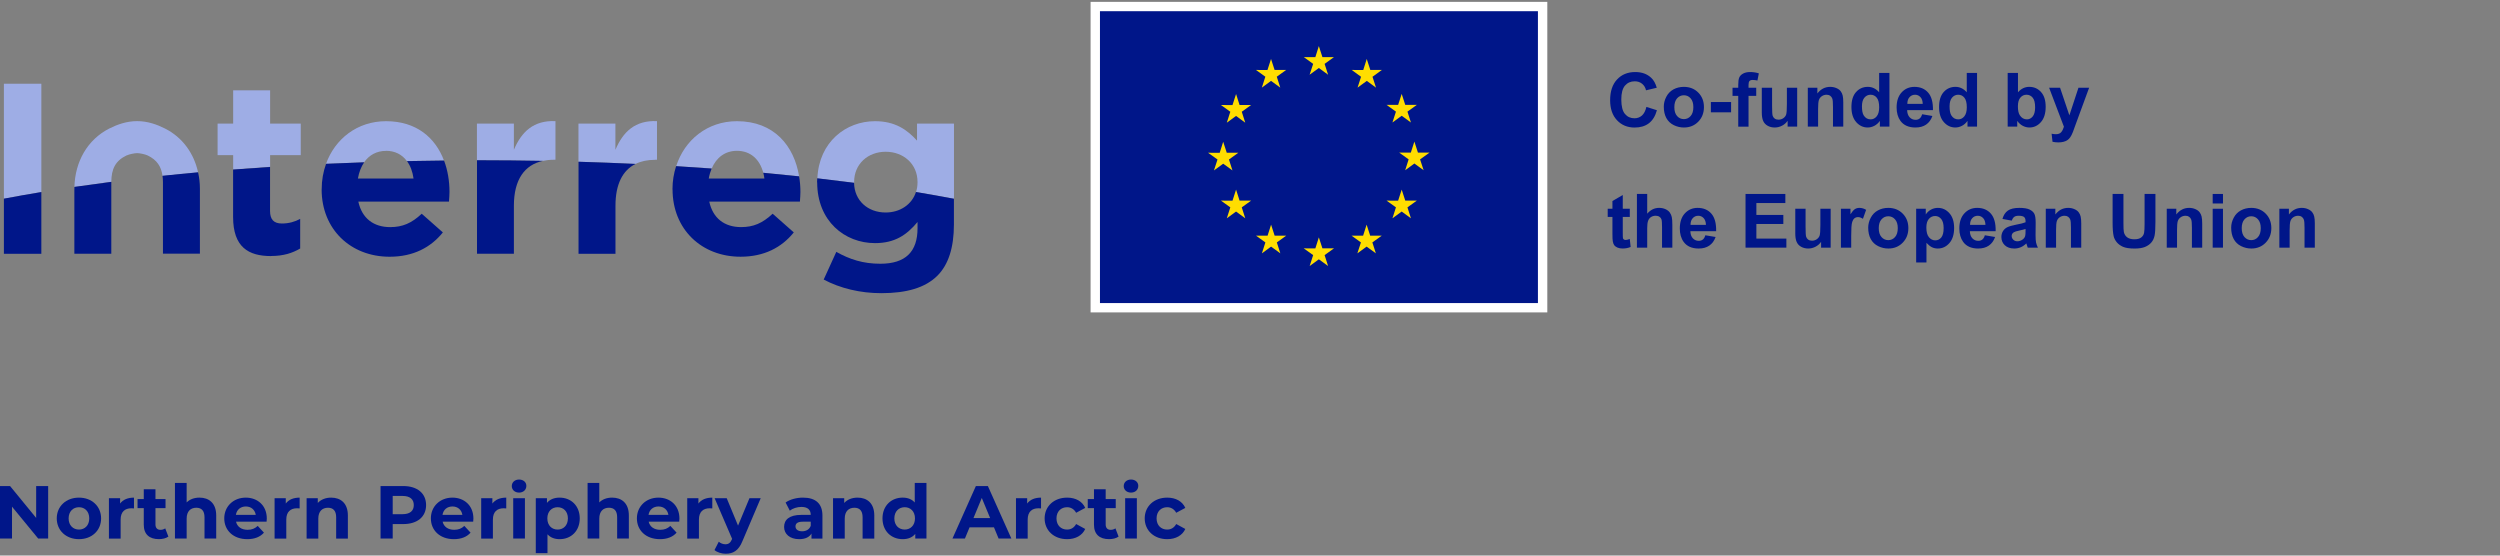 <svg width="324" height="72" viewBox="0 0 324 72" fill="none" xmlns="http://www.w3.org/2000/svg">
<rect x="0" y="0" width="324" height="72" fill="#808080" stroke="none"/>
<g clip-path="url(#clip0_4524_14597)">
<path d="M95.51 19.546C97.284 19.546 98.467 20.664 98.921 22.389C100.485 22.535 102.032 22.688 103.564 22.85C102.924 18.922 100.339 15.707 95.51 15.707C91.653 15.707 88.72 18.153 87.634 21.53C89.181 21.627 90.713 21.725 92.236 21.838C92.836 20.421 93.962 19.546 95.518 19.546H95.51Z" fill="#9EADE5"/>
<path d="M87.163 24.548C87.163 29.707 90.915 33.271 95.979 33.271C99.034 33.271 101.303 32.072 102.875 30.12L100.136 27.698C98.815 28.93 97.648 29.432 96.044 29.432C93.905 29.432 92.39 28.298 91.92 26.127H103.669C103.701 25.69 103.734 25.244 103.734 24.872C103.734 24.183 103.677 23.511 103.563 22.855C102.04 22.693 100.492 22.539 98.921 22.394C98.985 22.628 99.034 22.88 99.066 23.139H91.855C91.936 22.669 92.066 22.232 92.228 21.843C90.712 21.73 89.173 21.632 87.625 21.535C87.325 22.458 87.155 23.455 87.155 24.491V24.556L87.163 24.548Z" fill="#001689"/>
<path d="M5.358 10.855H0.505V25.75C2.077 25.45 3.697 25.166 5.358 24.891V10.855Z" fill="#9EADE5"/>
<path d="M35.007 20.106H38.977V16.016H35.007V11.707H30.218V16.016H28.2V20.106H30.218V21.96C31.798 21.839 33.394 21.726 35.007 21.62V20.106Z" fill="#9EADE5"/>
<path d="M50.029 19.546C51.204 19.546 52.119 20.04 52.735 20.874C54.331 20.842 55.928 20.817 57.54 20.801C56.43 17.861 53.983 15.707 50.029 15.707C46.293 15.707 43.417 18.007 42.25 21.231C43.887 21.158 45.532 21.093 47.185 21.036C47.833 20.105 48.797 19.554 50.029 19.554V19.546Z" fill="#9EADE5"/>
<path d="M70.351 20.85C70.78 20.761 71.242 20.704 71.737 20.704H71.988V15.699C69.152 15.569 67.58 17.084 66.599 19.417V16.015H61.81V20.769C61.9 20.769 61.989 20.769 62.07 20.769C64.849 20.769 67.612 20.793 70.343 20.85H70.351Z" fill="#9EADE5"/>
<path d="M84.895 20.704H85.146V15.699C82.31 15.569 80.738 17.084 79.757 19.417V16.015H74.969V20.963C77.456 21.036 79.92 21.134 82.359 21.247C83.08 20.891 83.922 20.712 84.887 20.712L84.895 20.704Z" fill="#9EADE5"/>
<path d="M110.695 23.636V23.571C110.695 21.271 112.462 19.667 114.787 19.667C117.113 19.667 118.911 21.271 118.911 23.571V23.636C118.911 24.081 118.847 24.494 118.717 24.883C120.394 25.159 122.039 25.45 123.635 25.758V16.023H118.847V18.226C117.558 16.808 116.011 15.707 113.401 15.707C109.65 15.707 106.141 18.372 105.931 23.11C107.543 23.296 109.139 23.49 110.703 23.693C110.703 23.677 110.703 23.652 110.703 23.636H110.695Z" fill="#9EADE5"/>
<path d="M16.411 20.146C16.727 19.992 17.432 19.846 17.773 19.846C18.113 19.846 18.818 19.992 19.134 20.146C20.349 20.729 20.9 21.587 21.062 22.794C22.578 22.632 24.117 22.486 25.673 22.34C25.138 19.886 23.663 17.813 21.395 16.663C20.349 16.137 19.142 15.699 17.773 15.699C16.403 15.699 15.196 16.137 14.151 16.663C11.323 18.105 9.727 20.964 9.646 24.219C11.209 23.993 12.806 23.774 14.426 23.563C14.434 21.927 14.945 20.834 16.411 20.137V20.146Z" fill="#9EADE5"/>
<path d="M5.358 32.892V24.891C3.705 25.166 2.085 25.45 0.505 25.749V32.892H5.358Z" fill="#001689"/>
<path d="M35.127 33.178C36.732 33.178 37.898 32.797 38.903 32.206V28.367C38.206 28.748 37.42 28.966 36.537 28.966C35.468 28.966 34.998 28.432 34.998 27.33V21.637C33.385 21.742 31.789 21.855 30.209 21.977V28.116C30.209 32.02 32.194 33.186 35.119 33.186L35.127 33.178Z" fill="#001689"/>
<path d="M41.684 24.55C41.684 29.709 45.435 33.273 50.499 33.273C53.554 33.273 55.823 32.074 57.395 30.122L54.656 27.701C53.335 28.932 52.169 29.434 50.564 29.434C48.425 29.434 46.91 28.3 46.44 26.13H58.189C58.221 25.692 58.254 25.247 58.254 24.874C58.254 23.449 58.019 22.056 57.549 20.809C55.936 20.825 54.34 20.849 52.744 20.881C53.19 21.481 53.473 22.25 53.595 23.141H46.383C46.529 22.315 46.805 21.602 47.194 21.035C45.532 21.092 43.888 21.157 42.259 21.23C41.894 22.242 41.692 23.344 41.692 24.494V24.558L41.684 24.55Z" fill="#001689"/>
<path d="M66.6 32.894V26.657C66.6 23.256 68.002 21.361 70.352 20.851C67.613 20.802 64.858 20.77 62.079 20.77C61.989 20.77 61.9 20.77 61.819 20.77V32.886H66.608L66.6 32.894Z" fill="#001689"/>
<path d="M79.766 32.891V26.654C79.766 23.844 80.714 22.062 82.367 21.244C79.928 21.131 77.465 21.034 74.978 20.961V32.891H79.766Z" fill="#001689"/>
<path d="M105.907 23.636C105.907 28.641 109.464 31.508 113.402 31.508C115.954 31.508 117.494 30.471 118.912 28.771V29.589C118.912 32.609 117.372 34.181 114.091 34.181C111.854 34.181 110.12 33.614 108.386 32.642L106.75 36.23C108.889 37.364 111.473 37.995 114.212 37.995C117.486 37.995 119.917 37.299 121.489 35.728C122.907 34.31 123.628 32.107 123.628 29.086V25.758C122.031 25.458 120.387 25.166 118.709 24.883C118.191 26.495 116.659 27.54 114.779 27.54C112.47 27.54 110.72 25.993 110.687 23.692C109.124 23.49 107.535 23.296 105.915 23.109C105.915 23.263 105.891 23.417 105.891 23.571V23.636H105.907Z" fill="#001689"/>
<path d="M21.119 23.604V32.877H25.908V24.47C25.908 23.733 25.827 23.02 25.673 22.332C24.117 22.47 22.578 22.624 21.062 22.786C21.095 23.045 21.119 23.312 21.119 23.596V23.604Z" fill="#001689"/>
<path d="M9.637 24.542V32.884H14.425V23.611C14.425 23.611 14.425 23.587 14.425 23.57C12.805 23.781 11.209 24 9.645 24.226C9.645 24.315 9.645 24.396 9.645 24.485V24.55L9.637 24.542Z" fill="#001689"/>
<path d="M199.923 0.848H141.947V39.885H199.923V0.848Z" fill="#001689"/>
<path d="M199.315 1.453V39.276H142.555V1.453H199.315ZM200.531 0.238H141.34V40.49H200.531V0.238Z" fill="white"/>
<path d="M181.197 13.593L181.659 12.168L182.121 13.593H183.62L182.405 14.468L182.858 15.877L181.659 15.003L180.46 15.877L180.914 14.468L179.698 13.593H181.197Z" fill="#FFDD00"/>
<path d="M170.47 7.402L170.923 5.969L171.385 7.402H172.884L171.669 8.277L172.123 9.686L170.923 8.812L169.724 9.686L170.186 8.277L168.971 7.402H170.47Z" fill="#FFDD00"/>
<path d="M156.565 19.797L158.073 19.805L158.526 18.371L158.988 19.797H160.487L159.272 20.671L159.726 22.088L158.526 21.214L157.327 22.088L157.789 20.671L156.565 19.797Z" fill="#FFDD00"/>
<path d="M161.385 28.292L160.194 27.417L158.995 28.292L159.449 26.874L158.233 26L159.732 26.008L160.194 24.574L160.648 26H162.147L160.932 26.874L161.385 28.292Z" fill="#FFDD00"/>
<path d="M160.932 14.484L161.385 15.901L160.194 15.026L158.995 15.901L159.449 14.484L158.233 13.609L159.732 13.617L160.194 12.184L160.648 13.609H162.147L160.932 14.484Z" fill="#FFDD00"/>
<path d="M164.263 9.074L164.725 7.641L165.187 9.066H166.686L165.471 9.941L165.924 11.358L164.725 10.483L163.534 11.358L163.988 9.941L162.772 9.066L164.263 9.074Z" fill="#FFDD00"/>
<path d="M165.931 32.835L164.732 31.96L163.541 32.835L163.995 31.417L162.779 30.543H164.278L164.732 29.117L165.194 30.543H166.693L165.478 31.417L165.931 32.835Z" fill="#FFDD00"/>
<path d="M172.122 34.479L170.923 33.605L169.732 34.479L170.185 33.062L168.962 32.187L170.469 32.195L170.923 30.762L171.385 32.187H172.884L171.668 33.062L172.122 34.479Z" fill="#FFDD00"/>
<path d="M178.313 32.835L177.114 31.96L175.915 32.835L176.377 31.417L175.161 30.543H176.66L177.114 29.117L177.576 30.543H179.075L177.859 31.417L178.313 32.835Z" fill="#FFDD00"/>
<path d="M177.876 9.949L178.33 11.358L177.139 10.483L175.939 11.358L176.393 9.949L175.178 9.066L176.677 9.074L177.131 7.641L177.592 9.066H179.091L177.876 9.949Z" fill="#FFDD00"/>
<path d="M182.858 28.292L181.659 27.417L180.46 28.292L180.914 26.874L179.698 26L181.197 26.008L181.659 24.574L182.121 26H183.62L182.405 26.874L182.858 28.292Z" fill="#FFDD00"/>
<path d="M184.503 22.065L183.304 21.19L182.113 22.065L182.558 20.656L181.343 19.781H182.842L183.304 18.348L183.766 19.781H185.265L184.041 20.656L184.503 22.065Z" fill="#FFDD00"/>
<path d="M265.565 11.371H266.985L268.191 14.949L269.368 11.371H270.75L268.97 16.221L268.651 17.099C268.534 17.393 268.422 17.618 268.314 17.773C268.21 17.928 268.088 18.053 267.949 18.148C267.813 18.246 267.643 18.322 267.441 18.375C267.241 18.429 267.015 18.456 266.762 18.456C266.505 18.456 266.254 18.429 266.007 18.375L265.888 17.331C266.097 17.373 266.286 17.393 266.453 17.393C266.763 17.393 266.993 17.301 267.142 17.118C267.29 16.938 267.404 16.707 267.484 16.425L265.565 11.371Z" fill="#001689"/>
<path d="M260.195 16.41V9.453H261.529V11.959C261.941 11.491 262.428 11.256 262.992 11.256C263.606 11.256 264.114 11.479 264.516 11.925C264.918 12.368 265.119 13.006 265.119 13.838C265.119 14.698 264.913 15.361 264.502 15.826C264.093 16.291 263.596 16.524 263.011 16.524C262.723 16.524 262.438 16.453 262.156 16.31C261.878 16.165 261.637 15.951 261.434 15.67V16.41H260.195ZM261.52 13.781C261.52 14.303 261.602 14.689 261.767 14.939C261.998 15.293 262.305 15.47 262.688 15.47C262.982 15.47 263.232 15.345 263.438 15.095C263.647 14.842 263.751 14.445 263.751 13.904C263.751 13.329 263.647 12.914 263.438 12.661C263.229 12.405 262.962 12.277 262.636 12.277C262.316 12.277 262.05 12.402 261.838 12.652C261.626 12.898 261.52 13.275 261.52 13.781Z" fill="#001689"/>
<path d="M256.226 16.41H254.987V15.67C254.781 15.958 254.538 16.173 254.256 16.315C253.977 16.454 253.696 16.524 253.411 16.524C252.832 16.524 252.335 16.291 251.92 15.826C251.508 15.358 251.303 14.706 251.303 13.871C251.303 13.017 251.504 12.368 251.906 11.925C252.308 11.479 252.816 11.256 253.43 11.256C253.993 11.256 254.481 11.491 254.892 11.959V9.453H256.226V16.41ZM252.665 13.781C252.665 14.319 252.74 14.708 252.888 14.948C253.104 15.296 253.404 15.47 253.791 15.47C254.098 15.47 254.359 15.341 254.574 15.081C254.789 14.819 254.897 14.428 254.897 13.909C254.897 13.33 254.792 12.914 254.583 12.661C254.375 12.405 254.107 12.277 253.781 12.277C253.465 12.277 253.199 12.403 252.983 12.656C252.771 12.906 252.665 13.281 252.665 13.781Z" fill="#001689"/>
<path d="M249.109 14.807L250.438 15.03C250.267 15.518 249.997 15.889 249.626 16.146C249.259 16.399 248.799 16.525 248.245 16.525C247.368 16.525 246.719 16.239 246.298 15.666C245.966 15.208 245.8 14.629 245.8 13.93C245.8 13.094 246.018 12.441 246.455 11.97C246.892 11.495 247.444 11.258 248.112 11.258C248.862 11.258 249.454 11.506 249.888 12.003C250.321 12.496 250.529 13.254 250.51 14.276H247.167C247.177 14.671 247.284 14.98 247.49 15.201C247.696 15.42 247.952 15.529 248.259 15.529C248.468 15.529 248.644 15.472 248.786 15.358C248.929 15.244 249.036 15.06 249.109 14.807ZM249.185 13.46C249.175 13.074 249.076 12.781 248.886 12.582C248.696 12.379 248.465 12.278 248.193 12.278C247.901 12.278 247.661 12.384 247.471 12.596C247.281 12.808 247.188 13.096 247.191 13.46H249.185Z" fill="#001689"/>
<path d="M244.87 16.41H243.631V15.67C243.425 15.958 243.181 16.173 242.899 16.315C242.621 16.454 242.339 16.524 242.054 16.524C241.475 16.524 240.978 16.291 240.563 15.826C240.152 15.358 239.946 14.706 239.946 13.871C239.946 13.017 240.147 12.368 240.549 11.925C240.951 11.479 241.459 11.256 242.073 11.256C242.637 11.256 243.124 11.491 243.536 11.959V9.453H244.87V16.41ZM241.309 13.781C241.309 14.319 241.383 14.708 241.532 14.948C241.747 15.296 242.048 15.47 242.434 15.47C242.741 15.47 243.002 15.341 243.217 15.081C243.433 14.819 243.54 14.428 243.54 13.909C243.54 13.33 243.436 12.914 243.227 12.661C243.018 12.405 242.751 12.277 242.425 12.277C242.108 12.277 241.842 12.403 241.627 12.656C241.415 12.906 241.309 13.281 241.309 13.781Z" fill="#001689"/>
<path d="M238.888 16.411H237.554V13.839C237.554 13.295 237.525 12.944 237.468 12.786C237.411 12.624 237.318 12.5 237.188 12.411C237.062 12.322 236.908 12.278 236.728 12.278C236.497 12.278 236.289 12.341 236.106 12.468C235.922 12.595 235.795 12.762 235.726 12.971C235.659 13.18 235.626 13.566 235.626 14.129V16.411H234.292V11.372H235.531V12.112C235.971 11.543 236.525 11.258 237.193 11.258C237.487 11.258 237.756 11.312 238 11.419C238.244 11.524 238.427 11.658 238.551 11.822C238.677 11.987 238.764 12.174 238.812 12.383C238.862 12.591 238.888 12.89 238.888 13.279V16.411Z" fill="#001689"/>
<path d="M231.675 16.411V15.656C231.492 15.925 231.25 16.137 230.949 16.292C230.651 16.447 230.336 16.525 230.004 16.525C229.665 16.525 229.362 16.45 229.093 16.302C228.823 16.153 228.629 15.944 228.509 15.675C228.388 15.406 228.328 15.035 228.328 14.56V11.371H229.662V13.687C229.662 14.396 229.686 14.831 229.733 14.992C229.784 15.15 229.874 15.277 230.004 15.372C230.134 15.463 230.298 15.509 230.498 15.509C230.726 15.509 230.93 15.447 231.11 15.324C231.291 15.198 231.414 15.043 231.481 14.859C231.547 14.672 231.58 14.218 231.58 13.497V11.371H232.914V16.411H231.675Z" fill="#001689"/>
<path d="M224.535 11.372H225.276V10.992C225.276 10.568 225.32 10.252 225.409 10.043C225.501 9.834 225.667 9.665 225.907 9.535C226.151 9.402 226.458 9.336 226.828 9.336C227.208 9.336 227.58 9.393 227.944 9.507L227.764 10.437C227.552 10.386 227.347 10.361 227.151 10.361C226.958 10.361 226.819 10.407 226.733 10.499C226.651 10.587 226.61 10.76 226.61 11.016V11.372H227.607V12.421H226.61V16.412H225.276V12.421H224.535V11.372Z" fill="#001689"/>
<path d="M221.729 14.556V13.223H224.35V14.556H221.729Z" fill="#001689"/>
<path d="M215.628 13.82C215.628 13.377 215.737 12.949 215.956 12.534C216.174 12.12 216.483 11.803 216.881 11.585C217.283 11.367 217.731 11.258 218.225 11.258C218.988 11.258 219.613 11.506 220.1 12.003C220.588 12.496 220.831 13.121 220.831 13.877C220.831 14.64 220.585 15.273 220.091 15.775C219.6 16.275 218.981 16.525 218.234 16.525C217.772 16.525 217.331 16.421 216.91 16.212C216.492 16.003 216.174 15.698 215.956 15.296C215.737 14.891 215.628 14.399 215.628 13.82ZM216.995 13.892C216.995 14.391 217.114 14.774 217.351 15.04C217.589 15.306 217.882 15.439 218.23 15.439C218.578 15.439 218.869 15.306 219.103 15.04C219.341 14.774 219.459 14.388 219.459 13.882C219.459 13.389 219.341 13.009 219.103 12.743C218.869 12.477 218.578 12.345 218.23 12.345C217.882 12.345 217.589 12.477 217.351 12.743C217.114 13.009 216.995 13.392 216.995 13.892Z" fill="#001689"/>
<path d="M213.373 13.854L214.736 14.286C214.527 15.045 214.179 15.61 213.691 15.98C213.207 16.347 212.591 16.53 211.844 16.53C210.92 16.53 210.16 16.215 209.565 15.586C208.97 14.953 208.673 14.089 208.673 12.995C208.673 11.837 208.972 10.938 209.57 10.299C210.168 9.657 210.955 9.336 211.93 9.336C212.781 9.336 213.473 9.587 214.005 10.091C214.321 10.388 214.558 10.815 214.717 11.372L213.326 11.704C213.243 11.343 213.071 11.059 212.808 10.85C212.549 10.641 212.232 10.537 211.859 10.537C211.343 10.537 210.923 10.722 210.6 11.092C210.281 11.462 210.121 12.061 210.121 12.89C210.121 13.77 210.279 14.396 210.596 14.77C210.912 15.143 211.324 15.329 211.83 15.329C212.204 15.329 212.525 15.211 212.794 14.974C213.063 14.736 213.256 14.363 213.373 13.854Z" fill="#001689"/>
<path d="M300 32.095H298.666V29.523C298.666 28.979 298.638 28.628 298.581 28.47C298.524 28.308 298.43 28.183 298.3 28.095C298.174 28.006 298.02 27.962 297.84 27.962C297.609 27.962 297.402 28.025 297.218 28.151C297.034 28.278 296.908 28.446 296.838 28.654C296.772 28.863 296.738 29.249 296.738 29.812V32.095H295.404V27.055H296.643V27.796C297.083 27.226 297.637 26.941 298.305 26.941C298.6 26.941 298.869 26.995 299.112 27.103C299.356 27.207 299.54 27.342 299.663 27.506C299.79 27.671 299.877 27.857 299.924 28.066C299.975 28.275 300 28.574 300 28.963V32.095Z" fill="#001689"/>
<path d="M289.161 29.504C289.161 29.061 289.27 28.632 289.489 28.218C289.707 27.803 290.016 27.487 290.415 27.269C290.817 27.051 291.264 26.941 291.758 26.941C292.521 26.941 293.146 27.19 293.633 27.686C294.121 28.18 294.365 28.805 294.365 29.561C294.365 30.323 294.118 30.956 293.624 31.459C293.133 31.959 292.515 32.209 291.768 32.209C291.306 32.209 290.864 32.105 290.443 31.896C290.025 31.687 289.707 31.382 289.489 30.98C289.27 30.575 289.161 30.083 289.161 29.504ZM290.528 29.575C290.528 30.075 290.647 30.458 290.885 30.724C291.122 30.989 291.415 31.122 291.763 31.122C292.111 31.122 292.402 30.989 292.636 30.724C292.874 30.458 292.993 30.072 292.993 29.566C292.993 29.072 292.874 28.692 292.636 28.427C292.402 28.161 292.111 28.028 291.763 28.028C291.415 28.028 291.122 28.161 290.885 28.427C290.647 28.692 290.528 29.075 290.528 29.575Z" fill="#001689"/>
<path d="M286.764 26.371V25.137H288.098V26.371H286.764ZM286.764 32.094V27.054H288.098V32.094H286.764Z" fill="#001689"/>
<path d="M285.405 32.095H284.071V29.523C284.071 28.979 284.043 28.628 283.986 28.47C283.929 28.308 283.835 28.183 283.706 28.095C283.579 28.006 283.426 27.962 283.245 27.962C283.014 27.962 282.807 28.025 282.623 28.151C282.44 28.278 282.313 28.446 282.243 28.654C282.177 28.863 282.144 29.249 282.144 29.812V32.095H280.81V27.055H282.049V27.796C282.489 27.226 283.043 26.941 283.71 26.941C284.005 26.941 284.274 26.995 284.518 27.103C284.761 27.207 284.945 27.342 285.068 27.506C285.195 27.671 285.282 27.857 285.329 28.066C285.38 28.275 285.405 28.574 285.405 28.963V32.095Z" fill="#001689"/>
<path d="M273.793 25.137H275.198V28.905C275.198 29.503 275.216 29.89 275.251 30.067C275.311 30.352 275.453 30.581 275.678 30.755C275.906 30.926 276.216 31.012 276.608 31.012C277.007 31.012 277.308 30.931 277.51 30.77C277.713 30.605 277.835 30.404 277.876 30.167C277.917 29.93 277.938 29.536 277.938 28.985V25.137H279.343V28.791C279.343 29.626 279.305 30.216 279.229 30.561C279.153 30.906 279.012 31.197 278.807 31.434C278.604 31.671 278.332 31.861 277.99 32.004C277.648 32.143 277.202 32.212 276.651 32.212C275.986 32.212 275.482 32.136 275.137 31.985C274.795 31.829 274.524 31.63 274.325 31.387C274.125 31.14 273.994 30.882 273.931 30.613C273.839 30.214 273.793 29.626 273.793 28.848V25.137Z" fill="#001689"/>
<path d="M269.729 32.095H268.395V29.523C268.395 28.979 268.366 28.628 268.309 28.47C268.252 28.308 268.159 28.183 268.029 28.095C267.902 28.006 267.749 27.962 267.568 27.962C267.337 27.962 267.13 28.025 266.946 28.151C266.763 28.278 266.636 28.446 266.567 28.654C266.5 28.863 266.467 29.249 266.467 29.812V32.095H265.133V27.055H266.372V27.796C266.812 27.226 267.366 26.941 268.034 26.941C268.328 26.941 268.597 26.995 268.841 27.103C269.085 27.207 269.268 27.342 269.392 27.506C269.518 27.671 269.605 27.857 269.653 28.066C269.703 28.275 269.729 28.574 269.729 28.963V32.095Z" fill="#001689"/>
<path d="M260.727 28.593L259.517 28.375C259.653 27.887 259.887 27.527 260.219 27.293C260.552 27.058 261.045 26.941 261.701 26.941C262.296 26.941 262.739 27.013 263.03 27.155C263.321 27.294 263.525 27.473 263.642 27.691C263.763 27.906 263.823 28.303 263.823 28.882L263.809 30.439C263.809 30.882 263.829 31.209 263.87 31.421C263.915 31.63 263.995 31.855 264.112 32.095H262.793C262.758 32.007 262.715 31.875 262.664 31.701C262.642 31.622 262.626 31.57 262.617 31.545C262.389 31.766 262.145 31.932 261.886 32.043C261.626 32.154 261.349 32.209 261.055 32.209C260.536 32.209 260.126 32.068 259.825 31.787C259.528 31.505 259.379 31.149 259.379 30.719C259.379 30.434 259.447 30.181 259.583 29.96C259.719 29.735 259.909 29.564 260.153 29.447C260.4 29.327 260.754 29.222 261.216 29.134C261.84 29.017 262.272 28.908 262.512 28.806V28.674C262.512 28.417 262.449 28.235 262.323 28.128C262.196 28.017 261.957 27.962 261.606 27.962C261.368 27.962 261.183 28.009 261.05 28.104C260.917 28.196 260.81 28.359 260.727 28.593ZM262.512 29.675C262.341 29.732 262.071 29.8 261.701 29.879C261.33 29.958 261.088 30.035 260.974 30.111C260.8 30.235 260.713 30.391 260.713 30.581C260.713 30.768 260.783 30.929 260.922 31.065C261.061 31.201 261.238 31.269 261.454 31.269C261.694 31.269 261.924 31.19 262.142 31.032C262.304 30.912 262.41 30.765 262.46 30.591C262.495 30.477 262.512 30.26 262.512 29.941V29.675Z" fill="#001689"/>
<path d="M257.237 30.491L258.566 30.714C258.395 31.201 258.125 31.573 257.754 31.829C257.387 32.082 256.927 32.209 256.373 32.209C255.496 32.209 254.847 31.923 254.426 31.35C254.094 30.891 253.928 30.312 253.928 29.613C253.928 28.778 254.146 28.125 254.583 27.653C255.02 27.179 255.572 26.941 256.24 26.941C256.99 26.941 257.582 27.19 258.016 27.686C258.449 28.18 258.656 28.938 258.637 29.96H255.295C255.305 30.355 255.412 30.663 255.618 30.885C255.824 31.103 256.08 31.212 256.387 31.212C256.596 31.212 256.772 31.155 256.914 31.041C257.056 30.928 257.164 30.744 257.237 30.491ZM257.313 29.143C257.303 28.757 257.204 28.465 257.014 28.265C256.824 28.063 256.593 27.962 256.321 27.962C256.029 27.962 255.789 28.068 255.599 28.28C255.409 28.492 255.316 28.779 255.319 29.143H257.313Z" fill="#001689"/>
<path d="M248.335 27.055H249.579V27.796C249.74 27.543 249.959 27.337 250.234 27.179C250.509 27.02 250.815 26.941 251.15 26.941C251.736 26.941 252.233 27.171 252.641 27.63C253.049 28.088 253.254 28.727 253.254 29.547C253.254 30.388 253.048 31.043 252.636 31.511C252.225 31.976 251.726 32.209 251.141 32.209C250.862 32.209 250.609 32.154 250.381 32.043C250.157 31.932 249.919 31.742 249.669 31.473V34.012H248.335V27.055ZM249.655 29.49C249.655 30.056 249.767 30.475 249.992 30.747C250.217 31.016 250.49 31.151 250.813 31.151C251.123 31.151 251.381 31.027 251.587 30.78C251.793 30.531 251.896 30.122 251.896 29.556C251.896 29.028 251.79 28.636 251.578 28.379C251.366 28.123 251.103 27.995 250.79 27.995C250.464 27.995 250.193 28.122 249.978 28.375C249.762 28.625 249.655 28.996 249.655 29.49Z" fill="#001689"/>
<path d="M242.12 29.504C242.12 29.061 242.229 28.632 242.448 28.218C242.666 27.803 242.975 27.487 243.374 27.269C243.775 27.051 244.223 26.941 244.717 26.941C245.48 26.941 246.105 27.19 246.592 27.686C247.08 28.18 247.324 28.805 247.324 29.561C247.324 30.323 247.077 30.956 246.583 31.459C246.092 31.959 245.474 32.209 244.727 32.209C244.265 32.209 243.823 32.105 243.402 31.896C242.984 31.687 242.666 31.382 242.448 30.98C242.229 30.575 242.12 30.083 242.12 29.504ZM243.487 29.575C243.487 30.075 243.606 30.458 243.844 30.724C244.081 30.989 244.374 31.122 244.722 31.122C245.07 31.122 245.361 30.989 245.595 30.724C245.833 30.458 245.952 30.072 245.952 29.566C245.952 29.072 245.833 28.692 245.595 28.427C245.361 28.161 245.07 28.028 244.722 28.028C244.374 28.028 244.081 28.161 243.844 28.427C243.606 28.692 243.487 29.075 243.487 29.575Z" fill="#001689"/>
<path d="M239.917 32.095H238.583V27.055H239.822V27.772C240.034 27.433 240.224 27.21 240.392 27.103C240.563 26.995 240.756 26.941 240.971 26.941C241.275 26.941 241.568 27.025 241.849 27.193L241.436 28.356C241.212 28.21 241.003 28.137 240.81 28.137C240.623 28.137 240.465 28.189 240.335 28.294C240.205 28.395 240.102 28.58 240.026 28.849C239.954 29.118 239.917 29.681 239.917 30.538V32.095Z" fill="#001689"/>
<path d="M236.015 32.094V31.34C235.832 31.609 235.589 31.821 235.289 31.976C234.991 32.131 234.676 32.208 234.344 32.208C234.005 32.208 233.701 32.134 233.432 31.985C233.163 31.837 232.969 31.628 232.848 31.359C232.728 31.09 232.668 30.718 232.668 30.244V27.055H234.002V29.37C234.002 30.079 234.026 30.514 234.073 30.675C234.124 30.834 234.214 30.96 234.344 31.055C234.474 31.147 234.638 31.193 234.838 31.193C235.066 31.193 235.27 31.131 235.45 31.008C235.631 30.881 235.754 30.726 235.82 30.543C235.887 30.356 235.92 29.902 235.92 29.181V27.055H237.254V32.094H236.015Z" fill="#001689"/>
<path d="M226.221 32.094V25.137H231.381V26.314H227.626V27.856H231.12V29.028H227.626V30.922H231.514V32.094H226.221Z" fill="#001689"/>
<path d="M221.012 30.491L222.342 30.714C222.171 31.201 221.9 31.573 221.53 31.829C221.163 32.082 220.702 32.209 220.148 32.209C219.271 32.209 218.623 31.923 218.202 31.35C217.869 30.891 217.703 30.312 217.703 29.613C217.703 28.778 217.922 28.125 218.358 27.653C218.795 27.179 219.347 26.941 220.015 26.941C220.765 26.941 221.357 27.19 221.791 27.686C222.225 28.18 222.432 28.938 222.413 29.96H219.07C219.08 30.355 219.188 30.663 219.393 30.885C219.599 31.103 219.855 31.212 220.162 31.212C220.371 31.212 220.547 31.155 220.689 31.041C220.832 30.928 220.939 30.744 221.012 30.491ZM221.088 29.143C221.079 28.757 220.979 28.465 220.789 28.265C220.599 28.063 220.368 27.962 220.096 27.962C219.805 27.962 219.564 28.068 219.374 28.28C219.184 28.492 219.091 28.779 219.094 29.143H221.088Z" fill="#001689"/>
<path d="M213.478 25.137V27.695C213.908 27.192 214.422 26.94 215.021 26.94C215.328 26.94 215.605 26.997 215.852 27.111C216.098 27.225 216.284 27.37 216.407 27.547C216.534 27.725 216.619 27.921 216.663 28.136C216.711 28.351 216.735 28.685 216.735 29.137V32.094H215.4V29.431C215.4 28.903 215.375 28.568 215.325 28.425C215.274 28.283 215.184 28.171 215.054 28.088C214.927 28.003 214.767 27.96 214.574 27.96C214.353 27.96 214.155 28.014 213.981 28.122C213.807 28.229 213.679 28.392 213.596 28.61C213.517 28.826 213.478 29.145 213.478 29.569V32.094H212.144V25.137H213.478Z" fill="#001689"/>
<path d="M211.222 27.053V28.116H210.311V30.147C210.311 30.558 210.319 30.799 210.334 30.868C210.353 30.935 210.393 30.99 210.453 31.035C210.516 31.079 210.592 31.101 210.681 31.101C210.804 31.101 210.983 31.058 211.218 30.973L211.331 32.007C211.021 32.14 210.67 32.207 210.277 32.207C210.037 32.207 209.82 32.167 209.627 32.088C209.434 32.006 209.292 31.901 209.2 31.775C209.111 31.645 209.049 31.471 209.015 31.253C208.986 31.098 208.972 30.785 208.972 30.313V28.116H208.359V27.053H208.972V26.052L210.311 25.273V27.053H211.222Z" fill="#001689"/>
<path d="M151.272 69.876C149.571 69.876 148.355 68.759 148.355 67.184C148.355 65.61 149.571 64.492 151.272 64.492C152.371 64.492 153.237 64.968 153.616 65.824L152.439 66.455C152.157 65.96 151.739 65.736 151.263 65.736C150.495 65.736 149.892 66.271 149.892 67.184C149.892 68.098 150.495 68.632 151.263 68.632C151.739 68.632 152.157 68.419 152.439 67.913L153.616 68.555C153.237 69.391 152.371 69.876 151.272 69.876Z" fill="#001689"/>
<path d="M146.578 63.84C146.014 63.84 145.635 63.47 145.635 62.994C145.635 62.518 146.014 62.148 146.578 62.148C147.142 62.148 147.521 62.498 147.521 62.965C147.521 63.47 147.142 63.84 146.578 63.84ZM145.82 69.797V64.568H147.336V69.797H145.82Z" fill="#001689"/>
<path d="M144.56 68.474L144.968 69.543C144.657 69.766 144.2 69.873 143.733 69.873C142.498 69.873 141.779 69.241 141.779 67.997V65.85H140.972V64.683H141.779V63.41H143.296V64.683H144.599V65.85H143.296V67.978C143.296 68.425 143.539 68.668 143.947 68.668C144.171 68.668 144.394 68.6 144.56 68.474Z" fill="#001689"/>
<path d="M138.301 69.876C136.599 69.876 135.384 68.759 135.384 67.184C135.384 65.61 136.599 64.492 138.301 64.492C139.4 64.492 140.265 64.968 140.644 65.824L139.468 66.455C139.186 65.96 138.768 65.736 138.291 65.736C137.523 65.736 136.92 66.271 136.92 67.184C136.92 68.098 137.523 68.632 138.291 68.632C138.768 68.632 139.186 68.419 139.468 67.913L140.644 68.555C140.265 69.391 139.4 69.876 138.301 69.876Z" fill="#001689"/>
<path d="M133.12 65.26C133.489 64.755 134.111 64.492 134.918 64.492V65.892C134.792 65.882 134.695 65.872 134.578 65.872C133.742 65.872 133.188 66.329 133.188 67.33V69.799H131.671V64.57H133.12V65.26Z" fill="#001689"/>
<path d="M129.419 69.795L128.816 68.338H125.656L125.054 69.795H123.439L126.473 62.992H128.029L131.072 69.795H129.419ZM126.162 67.142H128.321L127.241 64.537L126.162 67.142Z" fill="#001689"/>
<path d="M118.552 62.586H120.069V69.797H118.62V69.195C118.241 69.651 117.687 69.875 116.987 69.875C115.509 69.875 114.371 68.825 114.371 67.183C114.371 65.54 115.509 64.491 116.987 64.491C117.628 64.491 118.173 64.695 118.552 65.123V62.586ZM117.249 68.631C117.998 68.631 118.581 68.087 118.581 67.183C118.581 66.279 117.998 65.735 117.249 65.735C116.491 65.735 115.907 66.279 115.907 67.183C115.907 68.087 116.491 68.631 117.249 68.631Z" fill="#001689"/>
<path d="M111.14 64.492C112.375 64.492 113.309 65.211 113.309 66.805V69.799H111.792V67.038C111.792 66.193 111.403 65.804 110.732 65.804C110.003 65.804 109.478 66.251 109.478 67.213V69.799H107.961V64.57H109.41V65.182C109.818 64.735 110.431 64.492 111.14 64.492Z" fill="#001689"/>
<path d="M104.069 64.492C105.664 64.492 106.588 65.231 106.588 66.815V69.799H105.168V69.147C104.886 69.624 104.342 69.876 103.574 69.876C102.348 69.876 101.619 69.196 101.619 68.292C101.619 67.369 102.271 66.728 103.865 66.728H105.071C105.071 66.076 104.682 65.697 103.865 65.697C103.311 65.697 102.737 65.882 102.358 66.183L101.814 65.124C102.387 64.716 103.233 64.492 104.069 64.492ZM103.953 68.856C104.458 68.856 104.896 68.623 105.071 68.147V67.612H104.031C103.321 67.612 103.097 67.874 103.097 68.224C103.097 68.603 103.418 68.856 103.953 68.856Z" fill="#001689"/>
<path d="M97.129 64.57H98.587L96.225 70.12C95.719 71.383 94.999 71.762 94.056 71.762C93.521 71.762 92.938 71.587 92.598 71.286L93.152 70.207C93.385 70.411 93.706 70.538 94.007 70.538C94.426 70.538 94.659 70.353 94.863 69.886L94.883 69.838L92.617 64.57H94.183L95.651 68.118L97.129 64.57Z" fill="#001689"/>
<path d="M90.514 65.26C90.884 64.755 91.506 64.492 92.313 64.492V65.892C92.187 65.882 92.089 65.872 91.973 65.872C91.136 65.872 90.582 66.329 90.582 67.33V69.799H89.065V64.57H90.514V65.26Z" fill="#001689"/>
<path d="M88.055 67.204C88.055 67.32 88.036 67.486 88.026 67.612H84.069C84.214 68.263 84.769 68.662 85.566 68.662C86.12 68.662 86.519 68.496 86.879 68.156L87.686 69.031C87.2 69.585 86.47 69.876 85.527 69.876C83.719 69.876 82.542 68.739 82.542 67.184C82.542 65.62 83.738 64.492 85.333 64.492C86.869 64.492 88.055 65.522 88.055 67.204ZM85.342 65.639C84.652 65.639 84.156 66.057 84.049 66.728H86.626C86.519 66.067 86.023 65.639 85.342 65.639Z" fill="#001689"/>
<path d="M79.331 64.491C80.566 64.491 81.499 65.21 81.499 66.804V69.797H79.982V67.037C79.982 66.192 79.593 65.803 78.922 65.803C78.193 65.803 77.668 66.25 77.668 67.212V69.797H76.151V62.586H77.668V65.113C78.077 64.705 78.66 64.491 79.331 64.491Z" fill="#001689"/>
<path d="M72.529 64.492C73.998 64.492 75.135 65.542 75.135 67.184C75.135 68.827 73.998 69.876 72.529 69.876C71.878 69.876 71.343 69.672 70.954 69.245V71.684H69.438V64.57H70.886V65.172C71.266 64.716 71.829 64.492 72.529 64.492ZM72.267 68.632C73.025 68.632 73.599 68.088 73.599 67.184C73.599 66.28 73.025 65.736 72.267 65.736C71.509 65.736 70.935 66.28 70.935 67.184C70.935 68.088 71.509 68.632 72.267 68.632Z" fill="#001689"/>
<path d="M67.271 63.84C66.707 63.84 66.328 63.47 66.328 62.994C66.328 62.518 66.707 62.148 67.271 62.148C67.835 62.148 68.215 62.498 68.215 62.965C68.215 63.47 67.835 63.84 67.271 63.84ZM66.513 69.797V64.568H68.03V69.797H66.513Z" fill="#001689"/>
<path d="M63.812 65.26C64.182 64.755 64.804 64.492 65.611 64.492V65.892C65.484 65.882 65.387 65.872 65.271 65.872C64.434 65.872 63.88 66.329 63.88 67.33V69.799H62.363V64.57H63.812V65.26Z" fill="#001689"/>
<path d="M61.354 67.204C61.354 67.32 61.334 67.486 61.325 67.612H57.367C57.513 68.263 58.068 68.662 58.865 68.662C59.419 68.662 59.818 68.496 60.177 68.156L60.984 69.031C60.498 69.585 59.769 69.876 58.826 69.876C57.017 69.876 55.841 68.739 55.841 67.184C55.841 65.62 57.037 64.492 58.631 64.492C60.168 64.492 61.354 65.522 61.354 67.204ZM58.641 65.639C57.951 65.639 57.455 66.057 57.348 66.728H59.925C59.818 66.067 59.322 65.639 58.641 65.639Z" fill="#001689"/>
<path d="M52.266 62.992C54.084 62.992 55.221 63.935 55.221 65.461C55.221 66.977 54.084 67.92 52.266 67.92H50.895V69.795H49.319V62.992H52.266ZM52.178 66.637C53.141 66.637 53.627 66.199 53.627 65.461C53.627 64.712 53.141 64.275 52.178 64.275H50.895V66.637H52.178Z" fill="#001689"/>
<path d="M42.916 64.492C44.151 64.492 45.084 65.211 45.084 66.805V69.799H43.567V67.038C43.567 66.193 43.178 65.804 42.508 65.804C41.778 65.804 41.253 66.251 41.253 67.213V69.799H39.736V64.57H41.185V65.182C41.593 64.735 42.206 64.492 42.916 64.492Z" fill="#001689"/>
<path d="M37.036 65.26C37.405 64.755 38.028 64.492 38.834 64.492V65.892C38.708 65.882 38.611 65.872 38.494 65.872C37.658 65.872 37.104 66.329 37.104 67.33V69.799H35.587V64.57H37.036V65.26Z" fill="#001689"/>
<path d="M34.577 67.204C34.577 67.32 34.557 67.486 34.547 67.612H30.59C30.736 68.263 31.29 68.662 32.087 68.662C32.642 68.662 33.04 68.496 33.4 68.156L34.207 69.031C33.721 69.585 32.992 69.876 32.048 69.876C30.24 69.876 29.064 68.739 29.064 67.184C29.064 65.62 30.259 64.492 31.854 64.492C33.39 64.492 34.577 65.522 34.577 67.204ZM31.864 65.639C31.173 65.639 30.678 66.057 30.571 66.728H33.147C33.04 66.067 32.544 65.639 31.864 65.639Z" fill="#001689"/>
<path d="M25.852 64.491C27.087 64.491 28.021 65.21 28.021 66.804V69.797H26.504V67.037C26.504 66.192 26.115 65.803 25.444 65.803C24.715 65.803 24.19 66.25 24.19 67.212V69.797H22.673V62.586H24.19V65.113C24.598 64.705 25.181 64.491 25.852 64.491Z" fill="#001689"/>
<path d="M21.413 68.474L21.822 69.543C21.51 69.766 21.053 69.873 20.587 69.873C19.352 69.873 18.632 69.241 18.632 67.997V65.85H17.825V64.683H18.632V63.41H20.149V64.683H21.452V65.85H20.149V67.978C20.149 68.425 20.392 68.668 20.8 68.668C21.024 68.668 21.248 68.6 21.413 68.474Z" fill="#001689"/>
<path d="M15.566 65.26C15.935 64.755 16.558 64.492 17.365 64.492V65.892C17.238 65.882 17.141 65.872 17.024 65.872C16.188 65.872 15.634 66.329 15.634 67.33V69.799H14.117V64.57H15.566V65.26Z" fill="#001689"/>
<path d="M10.235 69.876C8.572 69.876 7.356 68.759 7.356 67.184C7.356 65.61 8.572 64.492 10.235 64.492C11.897 64.492 13.103 65.61 13.103 67.184C13.103 68.759 11.897 69.876 10.235 69.876ZM10.235 68.632C10.993 68.632 11.567 68.088 11.567 67.184C11.567 66.28 10.993 65.736 10.235 65.736C9.476 65.736 8.893 66.28 8.893 67.184C8.893 68.088 9.476 68.632 10.235 68.632Z" fill="#001689"/>
<path d="M4.687 62.992H6.242V69.795H4.949L1.556 65.665V69.795H0V62.992H1.303L4.687 67.123V62.992Z" fill="#001689"/>
</g>
<defs>
<clipPath id="clip0_4524_14597">
<rect width="324" height="71.523" fill="white" transform="translate(0 0.238)"/>
</clipPath>
</defs>
</svg>
